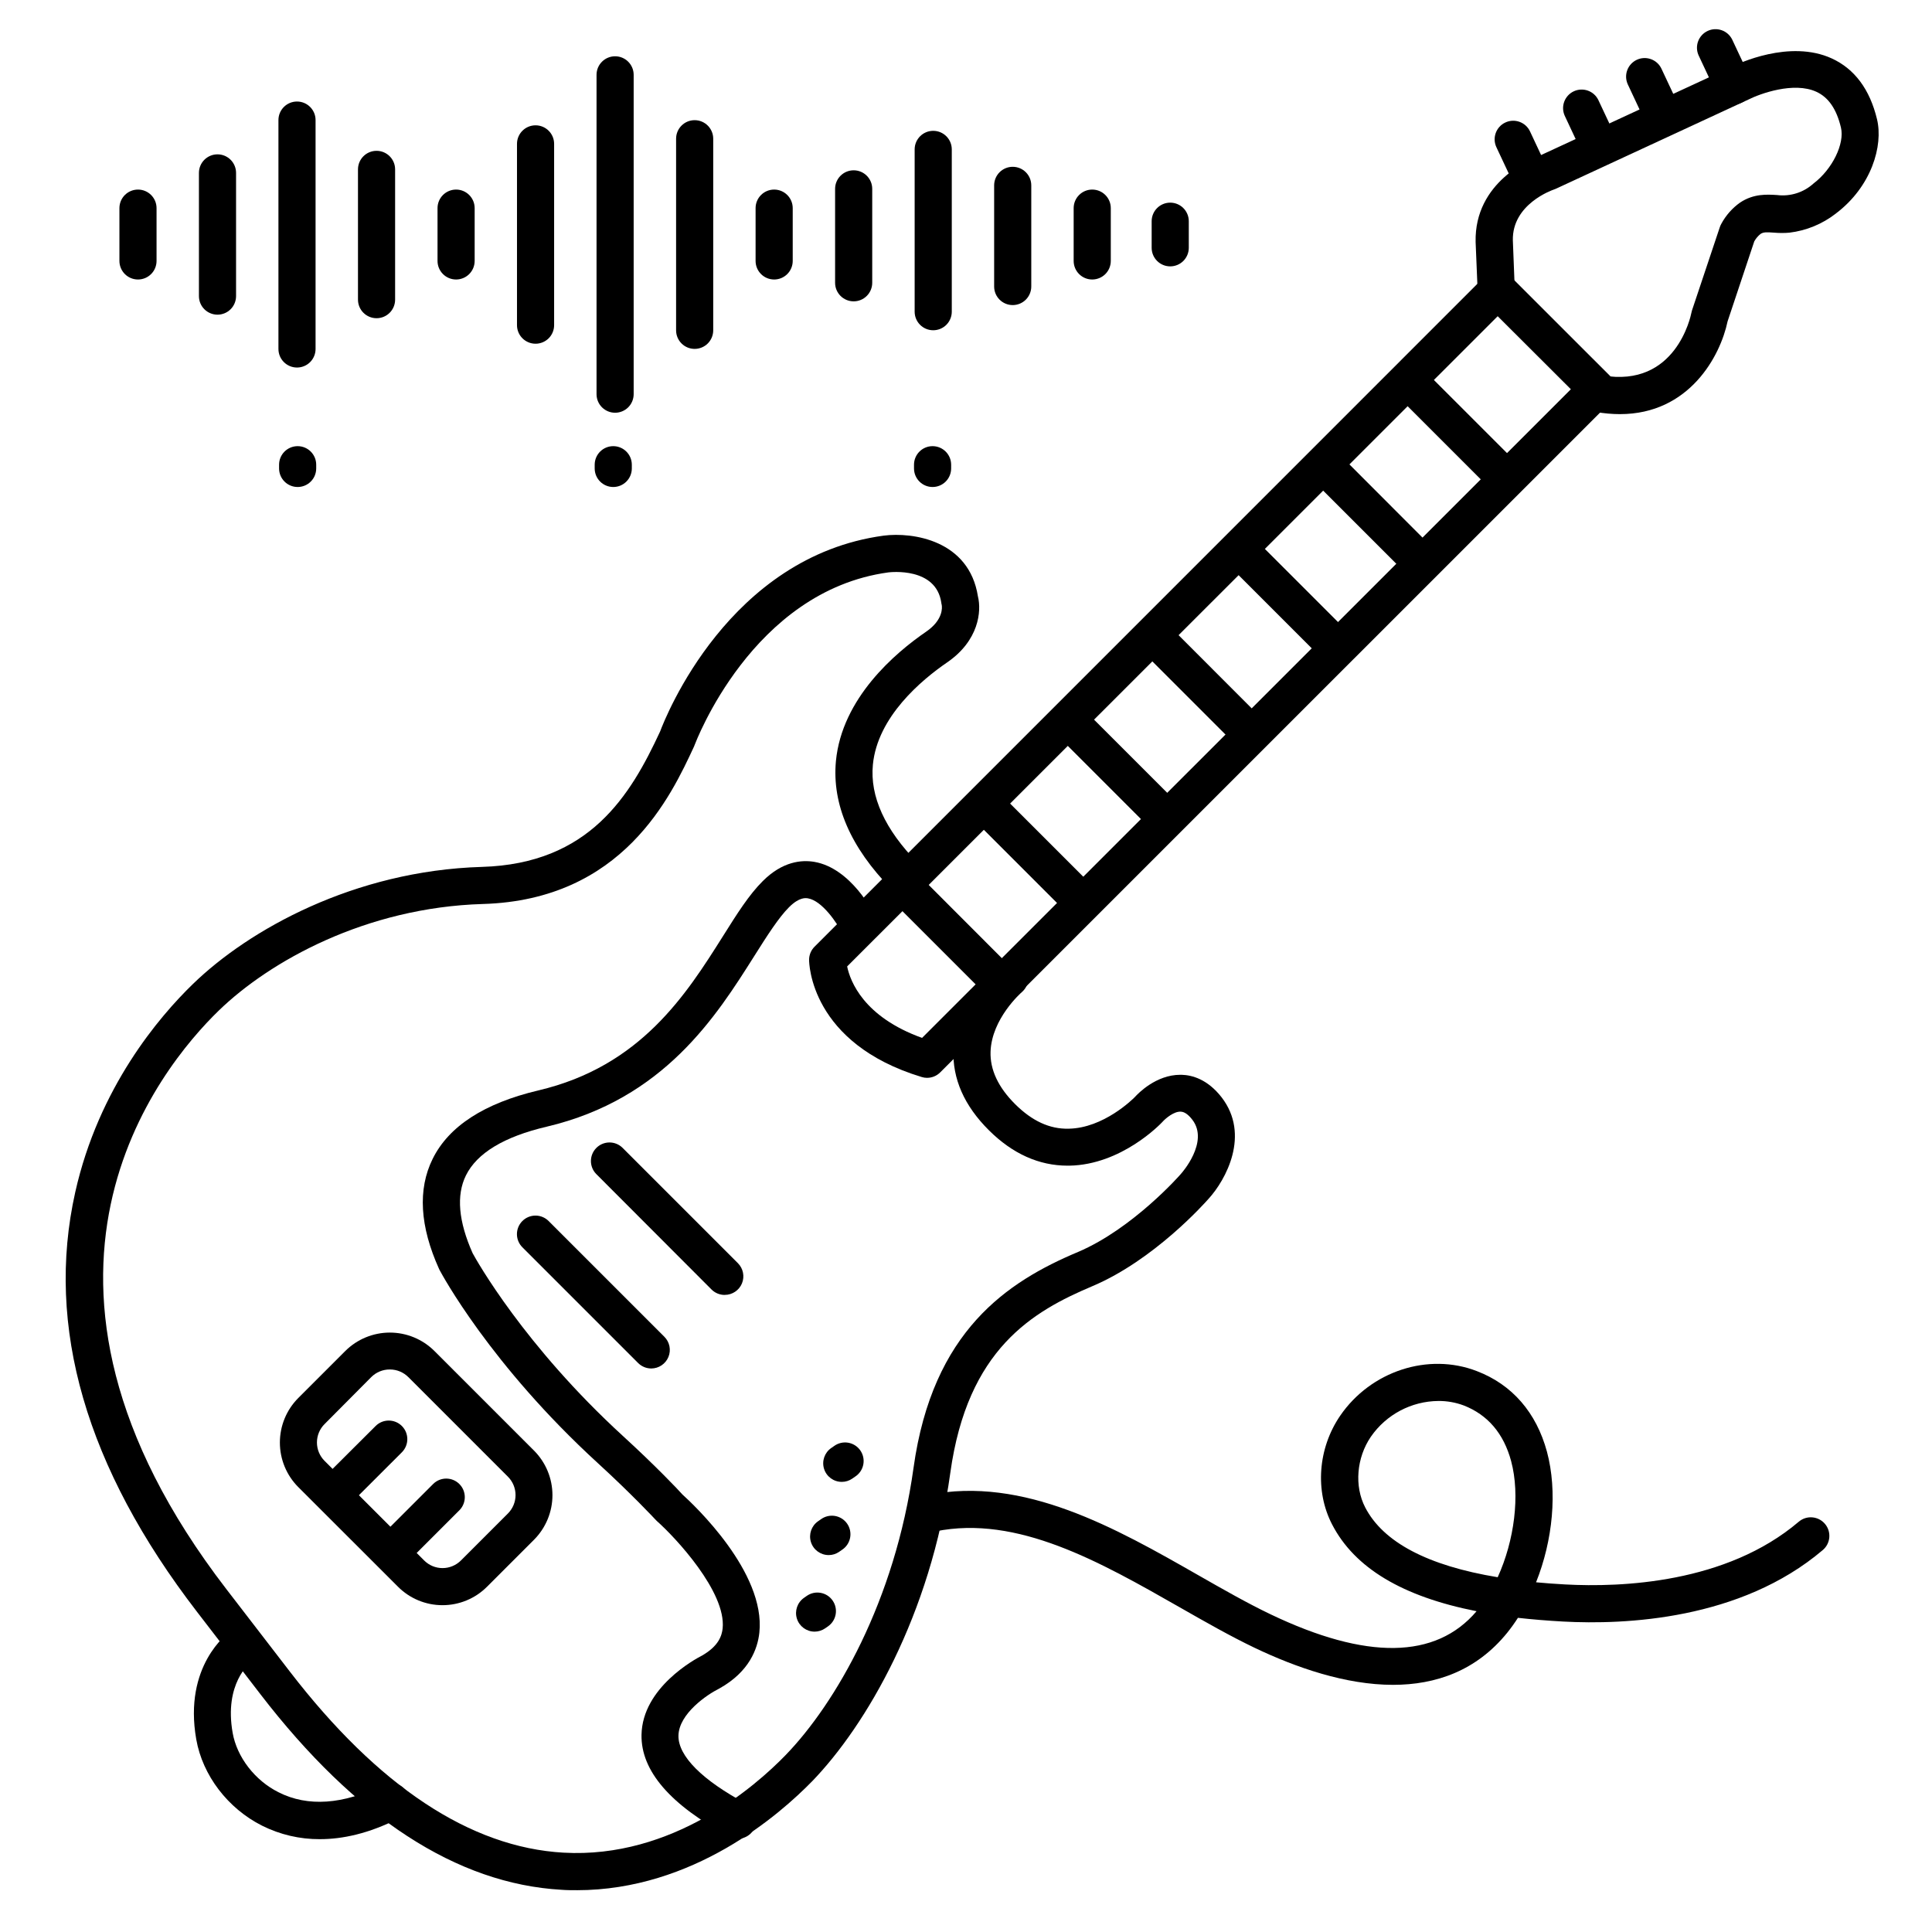 <?xml version="1.0" encoding="UTF-8"?>
<!-- Uploaded to: ICON Repo, www.iconrepo.com, Generator: ICON Repo Mixer Tools -->
<svg fill="#000000" width="800px" height="800px" version="1.1" viewBox="144 144 512 512" xmlns="http://www.w3.org/2000/svg">
 <g>
  <path d="m513.16 590.5c-12.527 0-25.684-4.566-36.723-9.84-6.406-3.07-12.898-6.769-19.777-10.695-21.156-12.062-43.031-24.543-64.766-20.133h-0.004c-2.664 0.543-5.262-1.176-5.805-3.836-0.543-2.664 1.172-5.262 3.836-5.809 25.359-5.144 49.918 8.855 71.586 21.227 6.723 3.836 13.066 7.457 19.16 10.371 25.465 12.191 43.836 11.926 54.641-0.797-19.68-3.879-32.316-11.473-38.277-22.977-4.606-8.855-3.769-20.211 2.137-28.84 8.098-11.809 23.332-16.809 36.23-11.809 9.359 3.59 15.742 10.973 18.559 21.344 2.832 10.539 1.566 23.477-2.883 34.617 2.473 0.234 5.043 0.426 7.703 0.57 14.867 0.809 42.695-0.277 61.914-16.621 2.07-1.762 5.176-1.508 6.938 0.562 1.762 2.07 1.508 5.176-0.562 6.938-21.824 18.547-52.488 19.836-68.82 18.953-4.211-0.234-8.203-0.562-11.977-0.984-0.871 1.359-1.812 2.672-2.824 3.934-8.195 10.125-18.969 13.824-30.285 13.824zm11.996-75.227h-0.004c-7.125 0.07-13.777 3.59-17.84 9.449-3.828 5.59-4.438 13.125-1.523 18.754 4.793 9.25 16.582 15.449 35.117 18.508 4.41-9.672 5.992-21.719 3.562-30.77-1.969-7.312-6.188-12.27-12.574-14.762v0.004c-2.144-0.801-4.414-1.199-6.703-1.184z"/>
  <path d="m228.78 631.4c-5.324 0.027-10.578-1.199-15.34-3.582-9.062-4.566-15.742-13.312-17.426-22.848-3.453-19.582 8.383-28.152 8.855-28.535v-0.004c2.211-1.473 5.191-0.922 6.734 1.242 1.539 2.164 1.086 5.16-1.027 6.769-0.402 0.305-7.223 5.719-4.922 18.785 1.133 6.434 5.902 12.625 12.164 15.742 7.734 3.938 17.219 3.246 27.434-1.871 1.172-0.629 2.551-0.762 3.82-0.359 1.27 0.402 2.32 1.301 2.914 2.492 0.598 1.191 0.684 2.57 0.242 3.828-0.438 1.254-1.371 2.277-2.578 2.836-7.969 4.066-14.965 5.504-20.871 5.504z"/>
  <path d="m389.69 429.64c-0.48 0-0.961-0.07-1.418-0.215-29.52-8.934-29.855-30.168-29.855-31.066 0.004-1.305 0.523-2.555 1.445-3.473l177.55-177.56c1.922-1.922 5.035-1.922 6.957 0l26.363 26.352c0.926 0.922 1.445 2.176 1.445 3.481 0 1.309-0.52 2.562-1.445 3.484l-177.57 177.55c-0.922 0.926-2.176 1.445-3.481 1.445zm-21.188-29.52c0.816 3.938 4.379 13.363 19.855 18.934l171.94-171.9-19.395-19.355z"/>
  <path d="m296.84 644.92c-1.34 0-2.695 0-4.074-0.109-27.68-1.586-54.523-19.02-79.762-51.836l-16.797-21.828c-29.414-38.199-40.238-75.609-32.266-111.21 6.211-27.719 22.207-46.465 31.191-55.172 14.762-14.336 42.688-30.023 76.566-31.027 28.535-0.836 39.359-18.922 47.23-35.875 1.438-3.848 18.223-46.348 59.258-51.914 7.676-0.984 22.633 1.191 24.973 16.098 0.984 3.938 0.254 11.719-8.156 17.496-6.82 4.676-18.449 14.414-19.68 27.09-0.816 8.441 3.188 17.211 11.898 26.066l-0.004-0.004c0.977 0.918 1.539 2.195 1.551 3.531 0.016 1.34-0.516 2.629-1.473 3.566-0.953 0.938-2.25 1.445-3.59 1.406-1.34-0.039-2.606-0.621-3.504-1.613-10.824-11.031-15.742-22.434-14.672-33.91 1.605-16.648 15.656-28.613 23.891-34.262 4.586-3.141 4.262-6.477 4.144-7.113v-0.004c-0.059-0.184-0.094-0.375-0.109-0.57-1.387-9.504-13.492-8.098-14.012-8.039-36.184 4.922-51.168 45.324-51.355 45.727-0.051 0.137-0.098 0.277-0.156 0.402-6.129 13.195-18.863 40.66-55.961 41.75-31.066 0.914-56.531 15.191-70.012 28.262-15.566 15.105-61.461 70.832 2.039 153.32l16.797 21.816c23.43 30.445 47.832 46.602 72.531 48.008 28.898 1.633 50.805-17.535 58.871-25.859 13.164-13.59 28.988-40.727 33.898-76.133 5.047-36.289 24.867-49.336 43.621-57.211 14.562-6.199 27.102-20.496 27.227-20.664l0.09-0.109c0.07-0.07 7.477-8.363 2.953-14.25-1.062-1.387-2.098-2.117-3.07-2.144-1.781-0.117-4.016 1.77-4.82 2.668l-0.109 0.117c-0.434 0.461-10.754 11.285-24.602 11.523h-0.461c-7.578 0-14.582-3.148-20.832-9.359-6.555-6.504-9.723-13.699-9.418-21.352 0.512-13.098 11.266-22.367 11.719-22.762v0.004c2.07-1.762 5.18-1.508 6.938 0.562 1.762 2.07 1.512 5.176-0.559 6.938-0.168 0.148-7.961 7.008-8.266 15.742-0.168 4.773 2.027 9.465 6.523 13.934s9.152 6.621 14.188 6.496c9.238-0.156 16.973-7.824 17.523-8.383 0.887-0.984 5.637-5.902 12.035-5.902h0.363c2.805 0.078 6.887 1.191 10.609 5.984 7.644 9.93 1.102 21.883-3.465 26.875-1.043 1.191-14.453 16.234-30.762 23.145-15.809 6.684-33.129 16.602-37.684 49.508-5.227 37.758-22.328 66.914-36.574 81.672-8.641 8.863-31.527 28.91-62.426 28.91z"/>
  <path d="m339.55 631.24c-0.805 0-1.602-0.199-2.312-0.578-15.578-8.305-23.391-17.359-23.23-26.902 0.215-12.555 14.277-20.121 16.02-21.008 4.488-2.566 5.273-5.344 5.481-7.211 0.984-9.652-12.516-24.078-17.34-28.367l-0.336-0.324c-0.059-0.07-6.406-6.887-15.398-15.105-28.535-26.125-41.406-50.184-41.938-51.168v-0.004c-0.051-0.09-0.098-0.184-0.137-0.277-5.106-11.297-5.688-21.117-1.711-29.164 4.281-8.688 13.699-14.762 27.996-18.156 27.18-6.367 39.25-25.504 48.953-40.887 3.711-5.902 6.887-10.961 10.547-14.594 5.234-5.234 10.293-5.656 13.629-5.098 9.73 1.645 15.742 13.453 16.355 14.762h-0.004c1.188 2.445 0.168 5.391-2.277 6.578-2.445 1.188-5.391 0.168-6.578-2.277-1.367-2.793-5.402-8.766-9.152-9.387-0.57-0.098-2.281-0.383-5.019 2.352-2.734 2.734-5.785 7.508-9.18 12.891-10.105 16-23.93 37.922-55.035 45.266-11.285 2.648-18.488 6.996-21.41 12.922-2.598 5.254-1.969 12.191 1.781 20.613 0.984 1.82 13.637 24.453 39.832 48.441 8.609 7.871 14.762 14.348 15.742 15.477 2.953 2.676 22.121 20.586 20.41 36.625-0.461 4.289-2.656 10.344-10.52 14.762l-0.246 0.137c-2.953 1.457-10.586 6.555-10.676 12.438-0.07 5.391 6.328 11.809 18.027 18.035 1.992 1.066 3.004 3.348 2.453 5.539-0.547 2.188-2.519 3.723-4.773 3.723z"/>
  <path d="m261.25 569.39c-4.434 0-8.684-1.77-11.809-4.922l-26.391-26.371c-3.125-3.133-4.879-7.379-4.879-11.805 0-4.43 1.754-8.676 4.879-11.809l12.457-12.457c3.137-3.125 7.383-4.879 11.809-4.879 4.426 0 8.672 1.754 11.809 4.879l26.402 26.402v-0.004c3.121 3.137 4.879 7.383 4.879 11.809s-1.758 8.672-4.879 11.809l-12.457 12.457h-0.004c-3.129 3.141-7.383 4.898-11.816 4.891zm-13.941-62.465c-1.844-0.012-3.617 0.715-4.922 2.019l-12.379 12.457c-1.293 1.289-2.016 3.043-2.016 4.871 0 1.824 0.723 3.578 2.016 4.867l26.402 26.402c1.289 1.293 3.043 2.019 4.871 2.019 1.824 0 3.578-0.727 4.871-2.019l12.457-12.457c1.289-1.293 2.016-3.043 2.016-4.871s-0.727-3.578-2.016-4.871l-26.402-26.402v0.004c-1.293-1.293-3.043-2.019-4.871-2.019z"/>
  <path d="m573.3 253.75c-2.113-0.008-4.223-0.195-6.309-0.562-2.68-0.465-4.473-3.012-4.008-5.691 0.465-2.68 3.012-4.473 5.691-4.008 19.445 3.387 23.398-15.742 23.559-16.582 0.035-0.215 0.09-0.422 0.156-0.629l7.359-22.012c0.109-0.344 0.254-0.676 0.434-0.984 1.211-2.238 2.922-4.164 5-5.629 3.621-2.383 7.152-2.117 9.73-1.969 3.523 0.449 7.066-0.668 9.691-3.059 4.981-3.769 8.305-10.559 7.262-14.84-1.18-4.922-3.305-7.981-6.496-9.457-5.992-2.766-14.977 0.523-17.938 2.016l-0.168 0.078-50.98 23.617h0.004c-0.176 0.082-0.359 0.148-0.543 0.207-0.422 0.148-11.051 3.867-10.824 13.461l0.512 13.027v0.004c0.105 2.715-2.012 5.004-4.727 5.109-2.719 0.105-5.008-2.012-5.113-4.727l-0.539-13c-0.344-15.961 14.809-22.102 17.297-23.008l50.707-23.469c1.438-0.719 15.191-7.281 26.383-2.156 6.043 2.773 10.078 8.188 11.984 16.098 1.703 7.035-1.484 17.891-10.895 24.992v0.008c-3.566 2.777-7.824 4.531-12.309 5.074-1.344 0.117-2.695 0.117-4.035 0-2.027-0.148-2.863-0.168-3.621 0.336-0.676 0.543-1.242 1.211-1.664 1.969l-7.074 21.207c-1.918 9.188-10.145 24.578-28.527 24.578z"/>
  <path d="m367.08 536.71c-2.152 0.004-4.055-1.395-4.695-3.449-0.645-2.055 0.125-4.289 1.891-5.516l0.738-0.512c1.07-0.793 2.418-1.121 3.731-0.906 1.316 0.215 2.488 0.957 3.25 2.051 0.758 1.094 1.043 2.449 0.785 3.758s-1.035 2.453-2.156 3.18l-0.738 0.512c-0.82 0.578-1.801 0.887-2.805 0.883z"/>
  <path d="m363.59 556.11c-2.144-0.004-4.043-1.398-4.684-3.449-0.641-2.047 0.121-4.277 1.879-5.504l0.738-0.512c1.07-0.797 2.418-1.121 3.731-0.906 1.316 0.215 2.488 0.953 3.246 2.047 0.762 1.098 1.043 2.453 0.785 3.758-0.258 1.309-1.035 2.457-2.152 3.18l-0.738 0.512c-0.82 0.574-1.801 0.883-2.805 0.875z"/>
  <path d="m359.88 576.4c-2.152 0-4.055-1.398-4.695-3.453-0.645-2.055 0.125-4.285 1.895-5.512l0.727-0.512c2.234-1.551 5.301-0.996 6.848 1.238 1.551 2.234 0.996 5.301-1.238 6.848l-0.738 0.512c-0.82 0.57-1.797 0.875-2.797 0.879z"/>
  <path d="m567.9 187.7c-1.91 0-3.648-1.102-4.457-2.832l-4.781-10.207c-1.094-2.445-0.027-5.32 2.398-6.461 2.43-1.137 5.32-0.125 6.504 2.281l4.793 10.203c0.719 1.523 0.605 3.312-0.297 4.734-0.906 1.422-2.473 2.285-4.16 2.281z"/>
  <path d="m549.81 196.04c-1.906 0.004-3.644-1.098-4.457-2.824l-4.793-10.203c-1.152-2.461-0.094-5.394 2.367-6.547 2.461-1.156 5.394-0.098 6.547 2.367l4.781 10.203h0.004c0.711 1.523 0.598 3.305-0.305 4.723-0.898 1.418-2.465 2.281-4.144 2.281z"/>
  <path d="m584.6 179.34c-1.906 0.004-3.644-1.098-4.457-2.82l-4.781-10.203v-0.004c-1.098-2.445-0.027-5.32 2.398-6.461 2.426-1.141 5.32-0.125 6.504 2.281l4.793 10.203c0.555 1.184 0.613 2.535 0.172 3.762-0.445 1.227-1.359 2.231-2.543 2.781-0.652 0.305-1.367 0.465-2.086 0.461z"/>
  <path d="m603.39 171.71c-1.906 0-3.644-1.098-4.457-2.824l-4.793-10.227c-1.094-2.445-0.023-5.32 2.402-6.461 2.426-1.137 5.32-0.125 6.504 2.281l4.793 10.203c0.723 1.523 0.613 3.312-0.289 4.738-0.902 1.426-2.473 2.289-4.16 2.289z"/>
  <path d="m336.04 487.17c-1.309 0-2.562-0.52-3.484-1.445l-30.574-30.625c-1.863-1.93-1.836-4.996 0.062-6.894 1.898-1.898 4.965-1.926 6.894-0.062l30.613 30.613c1.41 1.406 1.832 3.523 1.074 5.363-0.762 1.84-2.555 3.039-4.547 3.039z"/>
  <path d="m316.59 506.66c-1.305 0-2.559-0.523-3.484-1.449l-30.613-30.613 0.004 0.004c-0.949-0.918-1.492-2.18-1.504-3.496-0.012-1.32 0.508-2.59 1.441-3.523s2.203-1.453 3.523-1.441c1.316 0.012 2.578 0.555 3.496 1.504l30.613 30.613-0.004-0.004c1.41 1.406 1.836 3.523 1.074 5.363-0.762 1.84-2.555 3.039-4.547 3.043z"/>
  <path d="m222.88 273.06c-2.719 0-4.922-2.203-4.922-4.922v-0.984c0-2.715 2.203-4.918 4.922-4.918 2.715 0 4.918 2.203 4.918 4.918v0.984c0 1.305-0.516 2.559-1.441 3.481-0.922 0.922-2.172 1.441-3.477 1.441z"/>
  <path d="m306.52 273.06c-2.719 0-4.922-2.203-4.922-4.922v-0.984c0-2.715 2.203-4.918 4.922-4.918 2.715 0 4.918 2.203 4.918 4.918v0.984c0 1.305-0.52 2.559-1.441 3.481s-2.172 1.441-3.477 1.441z"/>
  <path d="m391.14 273.06c-2.715 0-4.918-2.203-4.918-4.922v-0.984c0-2.715 2.203-4.918 4.918-4.918 2.719 0 4.922 2.203 4.922 4.918v0.984c0 1.305-0.52 2.559-1.441 3.481s-2.172 1.441-3.481 1.441z"/>
  <path d="m541.94 274.51c-1.305 0.004-2.559-0.516-3.484-1.438l-23.488-23.488c-0.949-0.914-1.488-2.176-1.5-3.496-0.012-1.316 0.508-2.586 1.441-3.519 0.93-0.934 2.199-1.453 3.519-1.441 1.32 0.012 2.578 0.551 3.496 1.5l23.488 23.488c1.402 1.41 1.82 3.519 1.062 5.356-0.762 1.836-2.551 3.035-4.535 3.039z"/>
  <path d="m519.55 296.89c-1.305-0.004-2.555-0.523-3.473-1.445l-23.488-23.488c-0.949-0.918-1.492-2.176-1.504-3.496-0.012-1.32 0.508-2.59 1.441-3.523s2.203-1.453 3.523-1.441c1.32 0.012 2.578 0.555 3.496 1.504l23.449 23.488c1.41 1.406 1.832 3.527 1.07 5.367-0.766 1.84-2.562 3.039-4.555 3.035z"/>
  <path d="m497.18 319.31c-1.309 0.004-2.559-0.512-3.484-1.434l-23.488-23.488c-0.949-0.918-1.492-2.18-1.5-3.496-0.012-1.32 0.508-2.59 1.438-3.523 0.934-0.934 2.203-1.453 3.523-1.441 1.32 0.012 2.578 0.555 3.496 1.504l23.488 23.488c1.402 1.406 1.82 3.519 1.062 5.356-0.762 1.832-2.551 3.031-4.535 3.035z"/>
  <path d="m474.3 342.15c-1.305 0.004-2.559-0.516-3.484-1.438l-23.488-23.488c-0.949-0.914-1.488-2.176-1.5-3.496-0.012-1.316 0.508-2.586 1.441-3.519 0.934-0.934 2.199-1.453 3.519-1.441 1.32 0.012 2.582 0.551 3.496 1.5l23.449 23.48c1.41 1.406 1.832 3.523 1.074 5.363-0.762 1.84-2.555 3.039-4.547 3.039z"/>
  <path d="m451.91 364.57c-1.305 0.008-2.555-0.512-3.473-1.438l-23.488-23.488c-0.949-0.914-1.492-2.176-1.504-3.496-0.008-1.32 0.508-2.586 1.441-3.519 0.934-0.934 2.203-1.453 3.523-1.441 1.32 0.012 2.578 0.551 3.496 1.5l23.488 23.488c1.402 1.41 1.82 3.523 1.059 5.359-0.762 1.836-2.555 3.035-4.543 3.035z"/>
  <path d="m429.66 386.79c-1.305 0.004-2.559-0.516-3.484-1.438l-23.488-23.488c-0.949-0.914-1.488-2.176-1.5-3.496-0.012-1.32 0.508-2.586 1.441-3.519 0.934-0.934 2.199-1.453 3.519-1.441 1.32 0.012 2.582 0.551 3.496 1.5l23.488 23.488c1.402 1.406 1.824 3.519 1.062 5.356-0.758 1.836-2.547 3.035-4.535 3.039z"/>
  <path d="m408.09 408.36c-1.305 0-2.559-0.516-3.481-1.438l-23.488-23.488c-1.867-1.93-1.84-5 0.059-6.898 1.898-1.895 4.965-1.922 6.898-0.059l23.488 23.52c1.402 1.406 1.82 3.519 1.059 5.352-0.758 1.836-2.547 3.035-4.535 3.039z"/>
  <path d="m180.57 218.07c-2.719 0-4.922-2.203-4.922-4.922v-13.992c0-2.715 2.203-4.918 4.922-4.918 2.715 0 4.918 2.203 4.918 4.918v13.992c0 1.305-0.516 2.559-1.441 3.481-0.922 0.922-2.172 1.441-3.477 1.441z"/>
  <path d="m201.64 227.39c-2.719 0-4.922-2.203-4.922-4.922v-32.648c0-2.715 2.203-4.918 4.922-4.918 2.715 0 4.918 2.203 4.918 4.918v32.648c0 1.309-0.52 2.559-1.441 3.481s-2.172 1.441-3.477 1.441z"/>
  <path d="m222.71 241.4c-2.719 0-4.922-2.203-4.922-4.922v-60.652c0-2.719 2.203-4.922 4.922-4.922s4.918 2.203 4.918 4.922v60.652c0 1.305-0.516 2.555-1.438 3.481-0.926 0.922-2.176 1.441-3.481 1.441z"/>
  <path d="m243.79 228.33c-2.719 0-4.922-2.203-4.922-4.918v-34.52c0-2.719 2.203-4.922 4.922-4.922 2.715 0 4.918 2.203 4.918 4.922v34.52c0 1.305-0.516 2.555-1.441 3.477-0.922 0.926-2.172 1.441-3.477 1.441z"/>
  <path d="m264.87 218.07c-2.719 0-4.922-2.203-4.922-4.922v-13.992c0-2.715 2.203-4.918 4.922-4.918 2.715 0 4.918 2.203 4.918 4.918v13.992c0 1.305-0.52 2.559-1.441 3.481s-2.172 1.441-3.477 1.441z"/>
  <path d="m285.93 235.09c-2.719 0-4.922-2.203-4.922-4.922v-48.039c0-2.715 2.203-4.918 4.922-4.918 2.715 0 4.918 2.203 4.918 4.918v48.039c0 1.305-0.516 2.559-1.441 3.481-0.922 0.922-2.172 1.441-3.477 1.441z"/>
  <path d="m307.01 253.38c-2.719 0-4.922-2.203-4.922-4.922v-84.625c0-2.715 2.203-4.918 4.922-4.918 2.715 0 4.918 2.203 4.918 4.918v84.625c0 1.305-0.52 2.559-1.441 3.481s-2.172 1.441-3.477 1.441z"/>
  <path d="m328.09 236.46c-2.715 0-4.918-2.203-4.918-4.918v-50.777c0-2.715 2.203-4.918 4.918-4.918 2.719 0 4.922 2.203 4.922 4.918v50.777c0 1.305-0.52 2.555-1.441 3.477s-2.176 1.441-3.481 1.441z"/>
  <path d="m349.16 218.07c-2.719 0-4.922-2.203-4.922-4.922v-13.992c0-2.715 2.203-4.918 4.922-4.918 2.715 0 4.918 2.203 4.918 4.918v13.992c0 1.305-0.516 2.559-1.441 3.481-0.922 0.922-2.172 1.441-3.477 1.441z"/>
  <path d="m370.23 223.86c-2.719 0-4.922-2.203-4.922-4.922v-24.887c0-2.715 2.203-4.918 4.922-4.918 2.715 0 4.918 2.203 4.918 4.918v24.887c0 1.305-0.52 2.559-1.441 3.481-0.922 0.922-2.172 1.441-3.477 1.441z"/>
  <path d="m391.31 231.52c-2.715 0-4.918-2.199-4.918-4.918v-43.012c0-2.715 2.203-4.918 4.918-4.918 2.719 0 4.922 2.203 4.922 4.918v43.012c0 1.305-0.52 2.555-1.441 3.481-0.922 0.922-2.176 1.438-3.481 1.438z"/>
  <path d="m412.38 224.85c-2.719 0-4.922-2.203-4.922-4.922v-26.805c0-2.715 2.203-4.918 4.922-4.918 2.715 0 4.918 2.203 4.918 4.918v26.805c0 1.305-0.52 2.555-1.441 3.481-0.922 0.922-2.172 1.441-3.477 1.441z"/>
  <path d="m433.45 218.07c-2.715 0-4.918-2.203-4.918-4.922v-13.992c0-2.715 2.203-4.918 4.918-4.918 2.719 0 4.922 2.203 4.922 4.918v13.992c0 1.305-0.52 2.559-1.441 3.481s-2.176 1.441-3.481 1.441z"/>
  <path d="m454.12 214.59c-2.715 0-4.918-2.203-4.918-4.922v-7.043c0-2.719 2.203-4.922 4.918-4.922 2.719 0 4.922 2.203 4.922 4.922v7.047-0.004c0 1.305-0.52 2.559-1.441 3.481s-2.176 1.441-3.481 1.441z"/>
  <path d="m233.1 544.22c-2.004 0.016-3.82-1.188-4.586-3.039-0.766-1.855-0.328-3.988 1.102-5.394l13.926-13.883c1.922-1.922 5.039-1.918 6.961 0.004 1.922 1.926 1.918 5.043-0.004 6.965l-13.926 13.914c-0.922 0.918-2.172 1.434-3.473 1.434z"/>
  <path d="m248.4 559.54c-1.988 0-3.785-1.199-4.547-3.039-0.758-1.84-0.336-3.957 1.074-5.363l13.914-13.914c1.93-1.867 5-1.84 6.898 0.059 1.895 1.898 1.922 4.965 0.059 6.898l-13.914 13.914c-0.922 0.926-2.176 1.445-3.484 1.445z"/>
 </g>
</svg>
